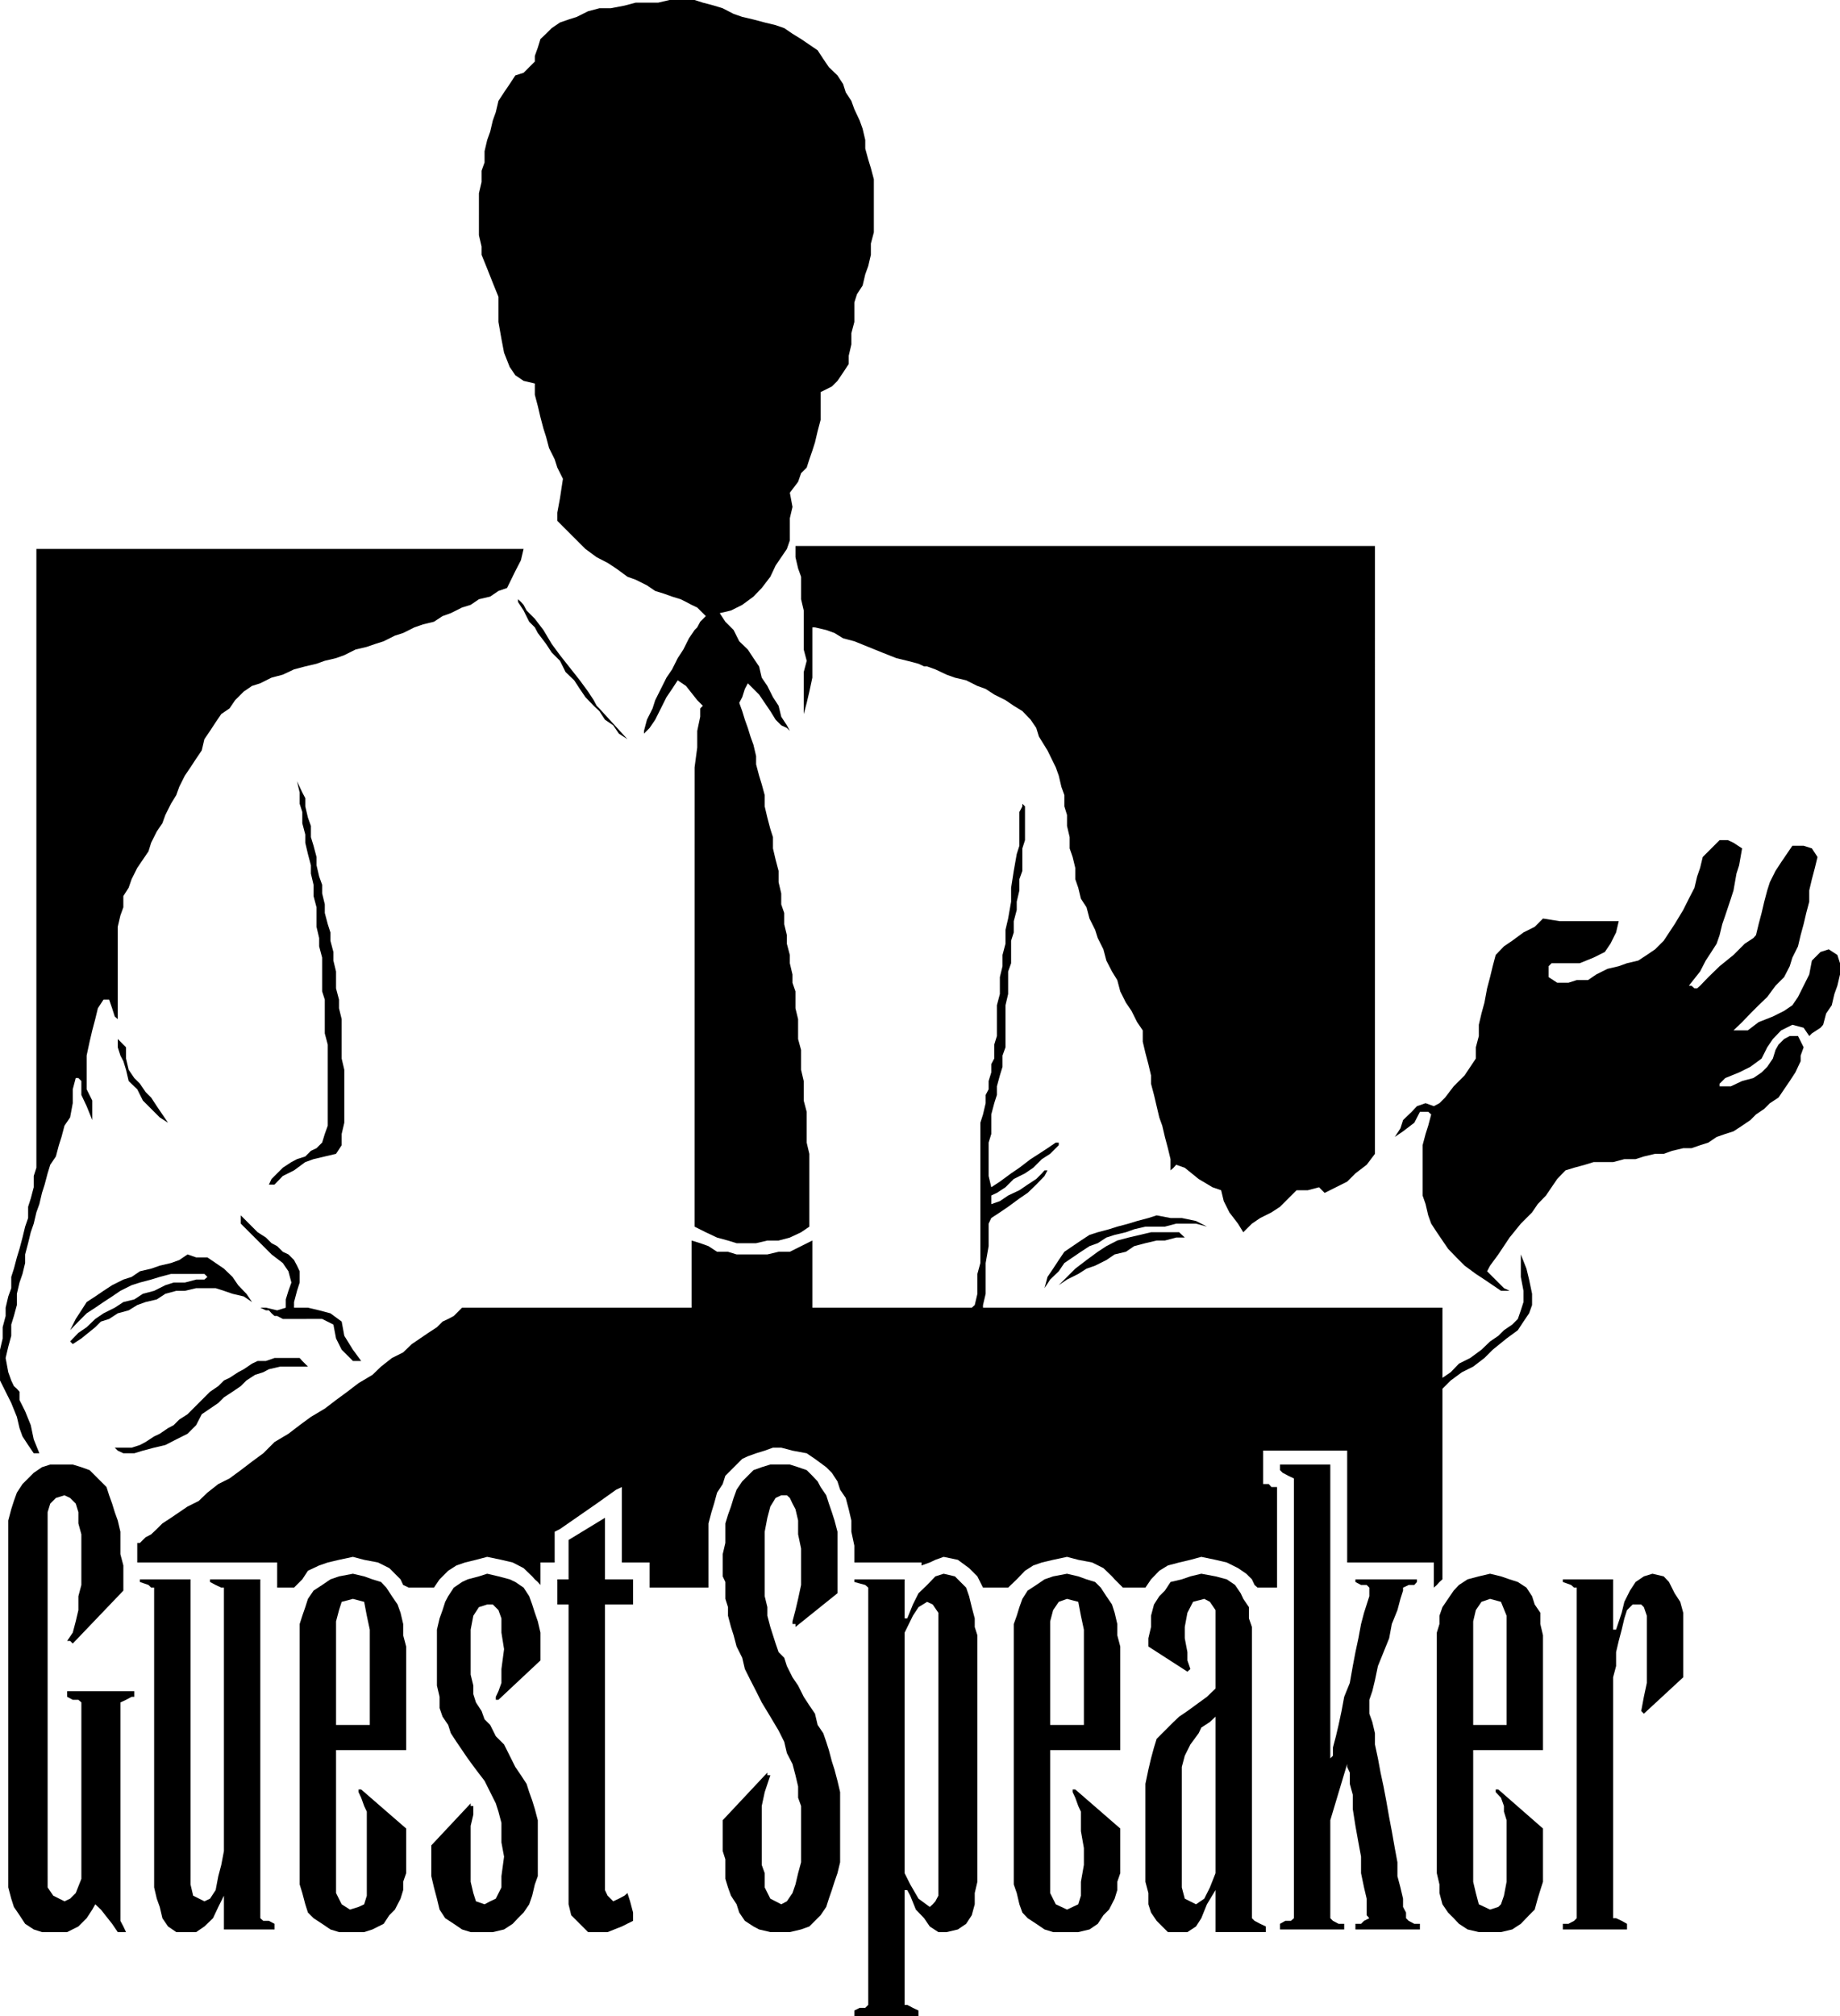 <svg xmlns="http://www.w3.org/2000/svg" width="210.255" height="230.287" fill-rule="evenodd" stroke-linecap="round" preserveAspectRatio="none" viewBox="0 0 5563 6093"><style>.pen1{stroke:none}.brush1{fill:#000}</style><path d="m2312 68 33 8 26 9 25 17 26 16 25 17 25 17 17 26 17 25 26 25 17 26 8 25 17 26 9 25 16 34 9 25 8 34v26l9 33 8 26 9 34v160l-9 34v34l-8 34-9 25-8 34-17 26-8 25v59l-9 34v34l-8 34v25l-17 26-17 25-17 17-34 17v84l-9 34-8 34-8 25-9 26-8 25-17 17-9 26-25 33 8 43-8 34v67l-9 26-17 25-17 25-16 34-26 34-25 26-34 25-34 17-34 8 17 26 25 25 17 34 26 25 17 26 17 25 8 34 17 25 17 34 17 26 8 33 17 26 9 17-9-9-17-8-17-17-16-26-17-25-17-25-17-17-17-17-9 17-8 25-9 17 9 25 8 26 9 25 8 26 9 25 8 34v25l9 34 8 26 9 33v34l8 34 9 34 8 25v34l8 34 9 34v34l8 34v33l9 26v34l8 33v26l9 34v25l8 34v25l9 26v51l8 33v60l9 33v60l8 34v59l9 34v93l8 34v220l-25 17-34 16-34 9h-34l-34 8h-59l-26-8-33-9-34-16-34-17V2319l8-60v-50l9-43v-25l8-8-17-17-34-43-25-17-17 26-17 25-17 34-17 34-17 25-17 17v-8l9-34 17-34 8-25 17-34 17-34 17-25 17-34 17-26 17-34 17-25 8-8 9-17 17-17-9-9-8-8-9-9-17-8-17-9-16-8-26-8-25-9-26-8-25-17-34-17-25-9-34-25-26-17-33-17-34-25-26-26-34-34-25-25v-25l8-43 9-59-17-34-8-25-17-34-9-34-8-25-9-34-8-34-9-34v-34l-34-8-25-17-17-25-17-43-8-42-9-51v-76l-17-42-17-43-17-42v-25l-8-34V584l8-34v-34l9-25v-34l8-34 9-25 8-34 9-25 8-34 17-26 17-25 17-26 25-8 17-17 17-17v-17l9-25 8-26 17-16 17-17 25-17 26-9 25-8 34-17 34-9h34l42-8 34-9h68l34-8h76l25 8 34 9 26 8 33 17 26 9 34 8 34 9z" class="pen1 brush1"/><path d="m1897 2234-26-17-17-25-25-17-17-26-17-16-25-26-17-25-17-26-26-25-17-34-25-25-17-26-25-33-9-17-17-17-17-34-17-26v-8l9 8 8 9 9 17 25 25 26 34 25 42 25 34 34 43 26 33 25 34 17 26 9 17 8 8 85 93zm-974 178v25l8 34 9 25v34l8 26 9 34v25l8 34 9 25v26l8 33v26l9 34 8 25v25l9 34v26l8 33v51l9 34v26l8 33v119l8 34v160l-8 34v34l-17 26-34 8-34 8-25 9-34 25-34 17-25 26h-17l8-17 17-17 17-17 26-17 17-9 25-8 17-17 17-8 17-17 8-26 9-25v-245l-9-34v-102l-8-25v-102l-9-34v-25l-8-34v-59l-9-34v-34l-8-34v-25l-9-34-8-34v-25l-9-34v-34l-8-25v-34l-8-34 8 17 8 17 9 17zm4344 152-9 51-8 25-9 51-8 25-17 51-9 26-8 33-9 26-16 25-17 26-17 33-34 43h8l9 8h8l9-8 25-26 34-33 42-34 34-34 26-17 8-9 8-33 9-34 8-34 9-34 8-25 17-34 17-26 17-25 17-25h34l25 8 17 26-8 33-9 34-8 34v34l-9 34-8 34-9 33-8 34-17 34-8 26-17 33-26 26-25 34-26 25-25 25-25 26-26 25h43l33-25 43-17 34-17 25-17 17-25 17-34 17-34 8-42 26-26 25-8 26 17 8 25v34l-8 34-9 25-8 34-17 25-9 34-8 9-26 17-8 8-17-25-34-9-34 17-25 26-17 25-17 34-34 25-34 17-42 17-9 9-8 8v8h34l34-16 34-9 25-17 17-17 17-25 8-26 9-16 17-17 17-9h25l17 34-9 25v17l-16 34-17 26-17 25-17 25-26 17-17 17-25 17-17 17-25 17-26 17-25 8-26 9-25 17-25 8-26 9h-25l-34 8-25 9h-26l-34 8-25 8h-34l-34 9h-59l-26 8-33 9-26 8-25 26-17 25-17 25-25 26-17 25-26 26-8 8-34 42-34 51-25 34-9 17 17 17 34 34 17 8h-26l-25-17-25-17-26-17-34-25-25-25-25-26-17-25-17-25-17-26-9-25-8-34-9-26v-152l9-34 8-25 9-34-9-8h-25l-17 33-34 26-25 17 17-26 8-25 26-25 16-17 26-9 25 9 17-9 17-17 26-34 33-33 34-51v-34l9-34v-34l8-34 9-33 8-43 9-34 8-33 9-34 25-26 25-17 34-25 34-17 25-25 51 8h178l-8 34-17 34-17 25-34 17-42 17h-85l-9 9v33l26 17h34l25-8h34l25-17 34-17 34-8 25-9 34-8 26-17 25-17 26-26 33-50 26-43 17-34 17-33 8-34 9-26 8-33 26-26 25-25h25l17 8 26 17zM381 3165v34l8 34 17 25 17 17 17 25 17 17 17 26 17 25 17 25-25-16-26-26-25-25-17-34-26-25-8-34-8-26-9-17-8-25v-25l8 8 9 9 8 8zm508 770v17h42l34 8 34 9 34 25 8 43 26 42 25 34h-25l-17-17-17-17-17-34-8-42-34-17H855l-17-9h-8l-9-8-8-9h-9l-17-8h17l34 8 26-8v-25l8-26 9-25-9-34-17-25-34-26-34-34-25-25-34-34v-25l17 17 17 17 17 17 25 16 17 17 17 9 17 17 17 8 17 17 9 17 8 17v34l-8 25-9 34zm2760-228-33-9h-60l-34 9h-59l-34 8-25 9-34 8-25 8-26 17-25 9-26 17-25 17-25 17-17 25-26 25-17 26 9-34 17-25 17-26 17-25 25-17 25-17 26-17 25-8 34-9 25-8 34-9 26-8 34-9 25-8 42 8h34l43 9 33 17z" class="pen1 brush1"/><path d="M3556 3724h9l17 16h8-34l-34 9h-25l-34 8-34 9-25 17-34 8-25 17-34 17-26 9-25 16-34 17-25 17 25-25 25-25 34-26 34-25 26-17 33-17 34-9 34-8 34-8h76zM762 3935l-25-17-34-8-26-9-25-8h-59l-34 8h-26l-33 9-26 17-34 8-25 9-26 16-33 9-26 17-25 8-17 17-42 34-26 17-8-8 25-26 25-17 26-25 25-17 34-17 26-17 33-8 26-17 34-9 34-17 25-8h34l34-9h25l9-8-9-9H517l-34 9-26 8-34 9-25 8-34 17-25 17-26 17-25 17-26 17-25 25-25 26 17-34 17-26 16-25 26-17 25-17 26-17 34-17 25-8 25-17 34-8 26-9 34-8 25-9 25-17 26 9h34l25 17 25 17 26 25 17 25 25 26 17 25zm169 195h-84l-34 8-17 9-25 8-26 17-17 17-25 17-26 17-17 17-25 17-25 17-17 33-26 26-34 17-33 17-34 8-34 9-26 8h-33l-17-8-9-9h51l25-8 17-9 26-17 17-8 25-17 17-9 17-17 25-16 17-17 17-17 17-17 17-17 25-17 17-17 17-8 26-17 17-9 25-17 17-8h25l26-9h76l8 9 17 17zm1474-2480v34l8 34 9 25v68l8 34v118l9 34-9 34v127l9-34 8-34 9-42v-152h8l34 8 25 9 26 16 34 9 42 17 42 17 43 17 33 8 34 9 17 8h9l25 9 34 16 25 9 34 8 34 17 25 9 26 17 34 17 25 17 26 16 25 26 17 25 8 26 26 42 25 51 9 25 8 34 9 25v34l8 26v33l8 34v34l9 26 8 33v34l9 26 8 33 17 26 9 34 17 34 8 25 17 34 9 34 17 33 16 26 9 34 17 34 17 25 17 34 17 25v34l8 34 9 34 8 34v25l9 34 8 34 8 34 9 25 8 34 9 34 8 33v34l9-8 8-9 26 9 42 34 42 25 26 9 8 33 17 34 26 34 16 26 26-26 25-17 34-17 26-17 25-25 25-25h34l34-9 17 17 34-17 34-17 25-25 34-26 25-33V1650H2405z" class="pen1 brush1"/><path d="m59 4316 9 25 17 26 17 25h17l-17-42-9-43-17-42-17-34v-25l-8-9-9-8-8-17-9-25-8-43 8-34 9-33v-34l8-26 9-33v-34l8-34 9-26 8-33v-26l9-34 8-33 9-26 8-34 9-25 8-34 8-25 9-34 8-26 17-25 9-34 8-25 9-34 17-25 8-43v-42l9-34h8l9 9v42l16 34 17 42v-59l-17-34v-102l9-42 8-34 9-34 8-33 17-26h17l9 26 8 25 9 8v-279l8-34 9-25v-34l16-25 9-26 17-34 17-25 17-25 8-26 17-34 17-25 9-25 17-34 16-26 9-25 17-34 17-25 17-26 17-25 8-34 17-25 17-26 17-25 25-17 17-25 26-26 25-17 25-8 34-17 34-9 34-16 34-9 34-8 25-9 34-8 25-9 34-17 34-8 26-9 25-8 34-17 25-8 34-17 26-9 33-8 26-17 25-9 34-17 26-8 25-17 34-8 25-17 26-9 25-51 17-33 8-34H110v1870l-8 25v34l-9 34-8 25v34l-9 26-8 33-9 34-8 26-9 34-8 25v34l-9 25-8 34v25l-9 34v34l-8 34v93l17 34 17 34 17 42 8 34zm3167 389 34 9 42 8 34 17 26 25 8 9 17 17 8 8h68l17-25 25-26 26-16 34-9 34-8 33-9 43 9 34 8 34 17 25 17 17 17 8 17 9 8h59v-304h-17l-8-9h-17v-101h254v338h262v76l9-8 8-9 9-8v-576l25-25 34-25 34-17 34-26 25-25 42-34 34-25 17-26 17-25 9-25v-34l-9-43-8-33-17-43v68l8 42v34l-8 25-9 26-17 17-25 17-17 17-25 17-26 25-34 25-34 17-25 26-25 17v-212H2972v-8l8-34v-93l9-51v-68l8-17 26-17 25-17 34-25 25-17 26-25 25-26 9-17h-9l-8 9-17 17-26 17-25 17-34 16-25 17-26 9v-26l17-8 26-17 25-25 34-17 25-17 26-26 25-16 17-17 9-9v-8h-9l-25 17-26 17-25 16-34 26-25 17-34 25-26 17-8-34v-101l8-26v-59l9-34 8-25v-26l9-33 8-26v-34l9-25v-127l8-34v-68l9-25v-68l8-25v-34l9-34v-25l8-34v-34l9-25v-68l8-25v-102l-8-8v8l-9 17v102l-8 25-9 51-8 51v42l-9 51-8 34v42l-9 34v34l-8 33v51l-9 34v93l-8 26v42l-9 17v25l-8 26v25l-9 17v25l-8 34-8 25v424l-9 33v60l-8 34-9 8h-482v-203l-34 17-34 17h-34l-34 8h-93l-26-8h-33l-26-17-25-9-26-8v203h-694l-8 8-9 9-8 8-17 9-17 8-17 17-26 17-25 17-25 17-26 25-34 17-33 26-26 25-42 25-34 26-34 25-34 26-42 25-34 25-34 26-42 25-34 34-34 25-34 26-34 25-34 17-33 26-26 25-34 17-25 17-25 17-26 17-17 17-17 16-17 9-8 8-9 9h-8v59h423v76h51l25-25 17-26 34-16 26-9 34-8 42-9 34 9 42 8 34 17 25 25 9 9 8 17 17 8h76l17-25 26-26 25-16 26-9 33-8 34-9 43 9 34 8 33 17 26 25 8 9 9 8 8 9v-68h43v-93l16-8 111-77 59-42 17-8v228h84v76h178v-194l9-34 8-26 9-33 17-26 8-25 17-17 17-17 17-17 17-8 25-9 26-8 25-9h25l34 9 43 8 25 17 34 25 17 17 17 26 8 25 17 25 9 34 8 34v34l9 42v51h203v9l25-9 17-8 25-9 43 9 34 25 25 25 17 34h76l26-25 25-26 25-16 26-9 34-8 42-9zM144 5670v34l17 25 34 17 17-8 17-17 17-43v-533l-9-8h-17l-17-9v-17h203v17h-8l-17 9-17 8v660l9 17 8 17h-25l-17-25-34-43-17-16-9 16-17 26-25 25-34 17h-76l-25-8-26-17-17-26-17-25-8-25-9-34V4595l9-34 8-25 9-25 17-26 17-17 17-17 25-17 25-8h68l26 8 25 9 17 17 17 17 17 17 8 25 9 25 8 26 9 25 8 34v68l9 34v76l-153 160-8-8h-9l17-25 9-34 8-34v-42l9-34v-153l-9-33v-34l-8-26-17-17-17-8-26 8-17 17-8 26v1100z" class="pen1 brush1"/><path d="M576 5670v25l8 34 34 17 17-8 17-26 8-42 9-34 8-42v-796h-8l-17-8-17-9v-8h152v1024l9 8h17l17 9v17H677v-102l-17 34-16 34-26 25-25 17h-60l-25-17-17-25-8-34-9-25-8-34v-906h-9l-8-8-26-9v-8h153v897zm652-9-9 26v25l-8 26-17 33-17 17-17 26-34 17-25 8h-76l-26-8-25-17-26-17-17-17-8-25-9-34-8-26v-787l8-25 9-26 8-25 17-25 26-17 25-17 26-9 42-8 34 8 25 9 26 8 16 17 17 26 17 25 9 25 8 34v34l9 34v313h-212v432l17 34 25 16 26-8 17-8 8-26v-254l-8-17-9-25-8-17v-8h8l136 118v135zm-110-448v-288l-9-42-8-42-34-9-34 9-8 25-9 34v313h102zm516-195-127 119h-8v-9l8-17 9-25v-42l8-60-8-50v-43l-9-25-17-17h-17l-25 8-17 26-8 42v136l8 33v26l8 25 17 26 9 25 17 17 17 34 25 25 17 34 17 34 17 25 17 26 8 25 9 25 8 26 9 34v169l-9 25-8 34-9 26-17 25-17 17-16 17-26 17-34 8h-67l-26-8-25-17-26-17-17-26-8-33-9-34-8-34v-93l119-127v8h8v26l-8 34v169l8 34 8 25 26 9 17-9 17-8 17-34v-34l8-59-8-43v-59l-9-34-8-25-17-34-17-34-26-34-25-34-17-25-17-25-17-26-8-25-17-25-9-26v-34l-8-34v-169l8-34 9-25 8-25 9-17 17-26 25-17 17-8 34-9 25-8 34 8 34 9 17 8 25 17 17 26 9 25 8 25 9 26 8 34v84zm51-169v-76h34v-119l110-67v186h85v76h-85v863l8 17 9 9 8 8 17-8 17-9 9-8 8 25 9 34v25l-34 17-43 17h-59l-25-25-26-26-8-33v-906h-34zm635 508v8h9l-17 51-9 42v178l9 25v43l17 34 33 17 17-9 17-25 9-26 8-34 9-33v-170l-9-25v-34l-8-34-9-34-17-33-8-34-17-34-25-42-26-43-17-34-17-33-17-34-8-34-17-34-9-34-8-25-9-34v-26l-8-25v-51l-8-17v-67l8-34v-59l8-26 9-25 8-26 9-25 17-25 17-17 17-17 25-9 26-8h59l25 8 26 9 17 17 16 17 9 17 17 25 8 25 9 26 8 25 9 34v186l-127 102v-9h-9v-8l9-34 8-34 9-42v-110l-9-43v-42l-8-34-9-17-8-17-9-8h-17l-17 8-16 26-9 34-8 42v195l8 33v26l9 34 8 25 8 25 9 26 17 17 8 25 17 34 17 25 17 34 17 26 17 25 8 34 17 25 9 26 8 25 9 34 8 25 9 34 8 34v212l-8 33-9 26-8 25-9 26-8 25-17 25-17 17-17 17-25 9-34 8h-59l-34-8-17-9-26-17-17-25-8-25-17-26-9-25-8-26v-59l-8-25v-93l135-144zm263 719 16-8h17l9-9V4798l-9-8-33-9v-8h152v118h8l17-42 17-34 26-25 25-26 25-8 34 8 17 17 17 17 9 26 8 33 9 34v26l8 25v745l-8 34v34l-9 33-17 26-25 17-34 8h-25l-26-17-17-25-25-26-17-42-9-17h-8v347h8l17 9 17 8v17h-194v-17zm152-415 17 34 25 43 34 25 9-8 8-9 9-17v-855l-17-25-17-8-26 16-17 26-25 51v727zm652 0-9 26v25l-8 26-17 33-17 17-17 26-25 17-34 8h-76l-26-8-25-17-26-17-16-17-9-25-8-34-9-26v-787l9-25 8-26 9-25 16-25 26-17 25-17 26-9 42-8 34 8 25 9 26 8 17 17 17 26 17 25 8 25 8 34v34l9 34v313h-212v432l17 34 34 16 17-8 17-8 8-26v-42l9-51v-51l-9-51v-59l-8-17-9-25-8-17v-8h8l136 118v135zm-110-448v-288l-9-42-8-42-34-9-25 9-17 25-9 34v313h102zm398 499-26 43-17 42-16 25-26 17h-59l-17-17-17-17-17-25-8-25v-34l-9-34v-296l9-43 8-34 9-33 8-26 17-17 17-17 17-17 17-16 25-17 59-43 26-25v-237l-17-25-17-9-34 9-17 33-8 43v34l8 42v25l9 26-9 8-118-76v-25l8-34v-34l9-34 16-25 17-17 17-26 34-8 26-9 33-8 43 8 34 9 25 17 17 25 8 17 17 25v34l9 26v880l8 8 17 9 17 8v17h-152v-127zm0-524-17 16-26 17-8 17-25 34-17 34-9 34v364l9 34 34 17 25-17 17-34 17-43v-473zm347 313v296l8 8 17 9h17v17h-194v-17l16-9h17l9-8V4468l-17-8-17-9-8-8v-17h152v897-9l8-8v-25l9-34 8-34 9-42 8-43 17-42 9-51 8-42 9-42 8-43 9-34 8-25 8-25v-26l-8-8h-17l-17-9v-8h186v8l-8 9h-17l-17 8v9l-8 25-9 34-17 42-8 43-17 42-17 42-9 43-8 33-9 26v42l9 25 8 34v34l9 42 8 43 9 42 8 42 9 51 8 42 9 51 8 43v42l9 34 8 34v25l9 17v17l8 8 17 9h17v17h-195v-17h17l9-9 16-8-8-9v-50l-8-34-9-43v-50l-8-43-9-50-8-51v-43l-9-33v-34l-8-17v-9l-51 170zm643 160v26l-8 25-8 26-9 33-17 17-25 26-26 17-34 8h-67l-34-8-26-17-16-17-17-17-17-25-9-34v-26l-8-34v-727l8-26v-25l9-26 17-25 17-25 16-17 26-17 34-9 34-8 33 8 26 9 25 8 26 17 17 26 8 25 17 25v34l8 34v347h-211v398l8 34 9 34 34 16 25-8 8-8 9-26 8-42v-186l-8-26v-17l-9-25-16-17v-8h8l135 118v135zm-110-448v-330l-17-42-33-9-26 9-17 25-8 34v313h101zm212-415h-8l-9-8-25-9v-8h152v152h9l17-51 8-33 17-34 17-26 25-17 26-8 34 8 16 17 17 34 17 26 9 33v195l-119 110-8-8 8-43 9-42v-203l-9-26-8-8h-26l-17 17-8 25-8 34-9 34-8 34v42l-9 34v728h9l17 8 16 9v17h-194v-17h17l17-9 8-8v-999z" class="pen1 brush1"/></svg>
